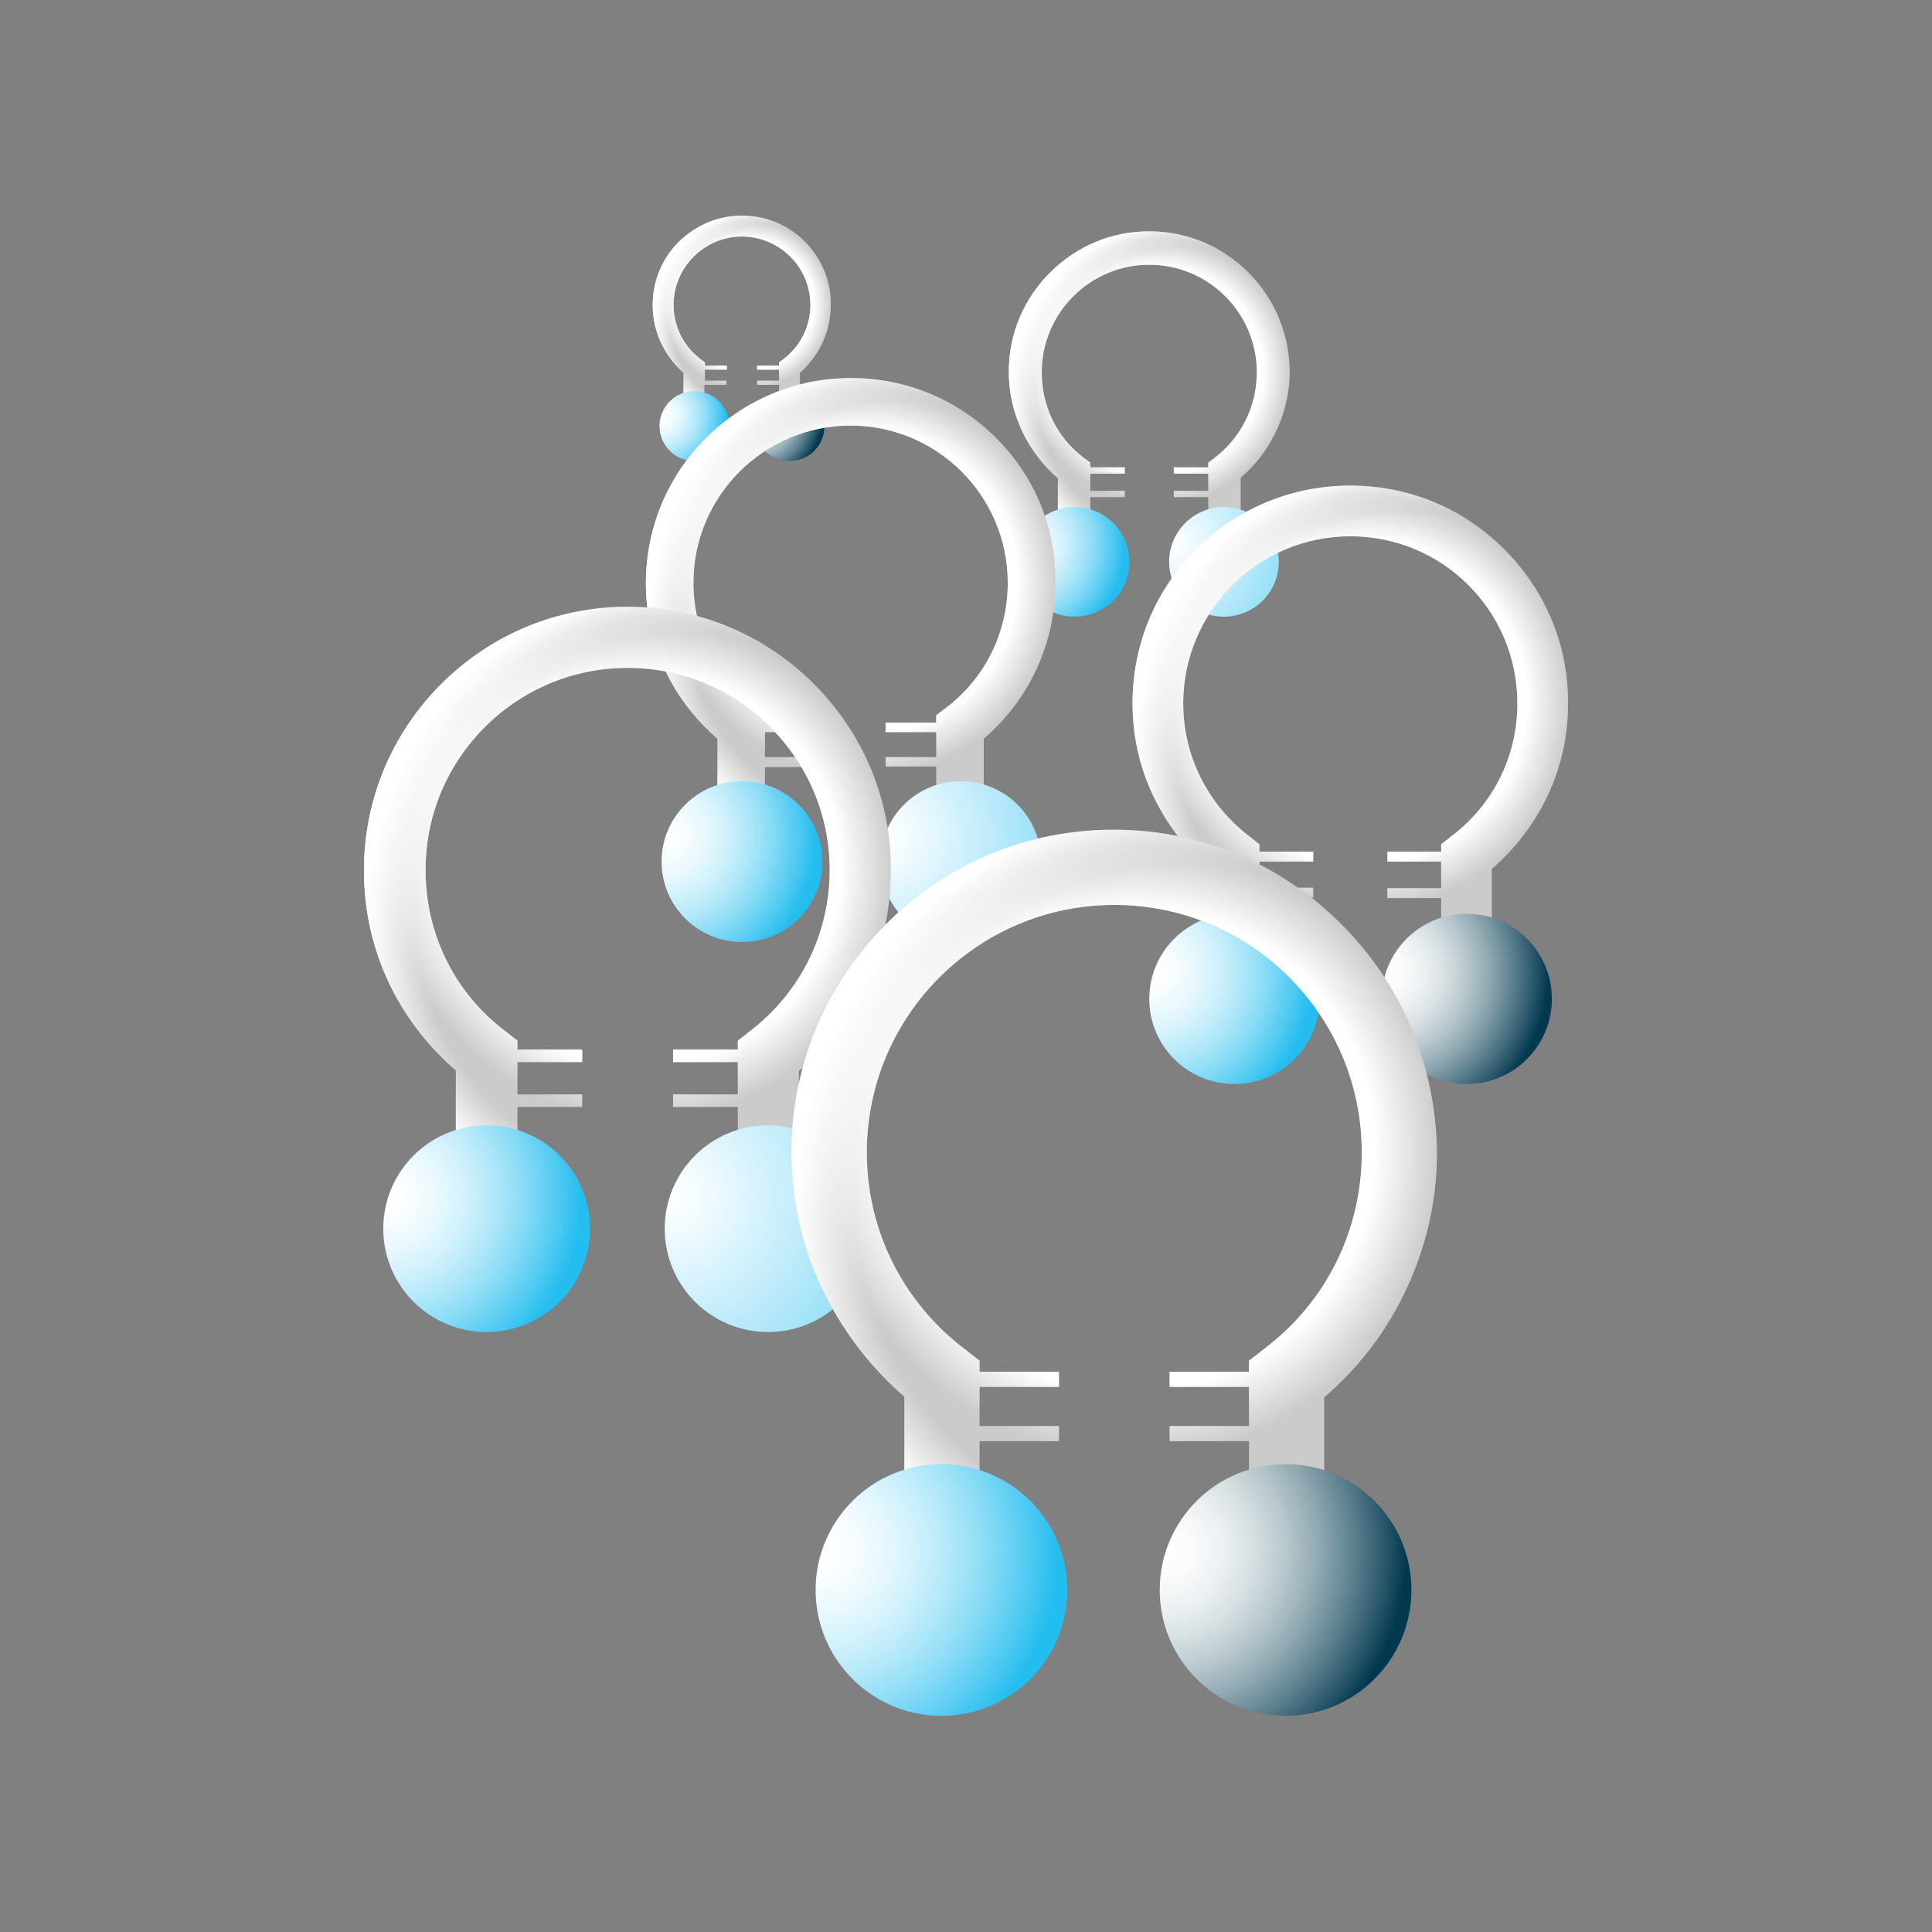 <svg width="290" height="290" viewBox="0 0 290 290" fill="none" xmlns="http://www.w3.org/2000/svg">
<rect x="0" y="0" width="290" height="290" fill="#808080" stroke="none"/>
<path d="M187.403 40.913C183.406 36.916 178.154 34.722 172.511 34.722C166.868 34.722 161.616 36.916 157.619 40.913C153.622 44.911 151.427 50.162 151.427 55.805C151.427 59.176 152.211 62.311 153.7 65.289C154.954 67.719 156.679 69.992 158.795 71.794V84.413H163.654V74.616H168.827V73.676H163.654V71.089H168.827V70.149H163.654V69.443L162.714 68.738C158.638 65.681 156.365 60.978 156.365 55.884C156.365 47.027 163.576 39.738 172.511 39.738C181.368 39.738 188.657 46.949 188.657 55.884C188.657 60.978 186.306 65.681 182.308 68.738L181.368 69.443V70.149H176.195V71.089H181.368V73.676H176.195V74.616H181.368V84.335H186.227V71.716C188.343 69.913 190.068 67.719 191.322 65.211C192.811 62.232 193.595 59.019 193.595 55.727C193.516 50.162 191.4 44.911 187.403 40.913Z" fill="url(#paint0_radial_280_1108)"/>
<path d="M187.403 40.913C183.406 36.916 178.154 34.722 172.511 34.722C166.868 34.722 161.616 36.916 157.619 40.913C153.622 44.911 151.427 50.162 151.427 55.805C151.427 59.176 152.211 62.311 153.7 65.289C154.954 67.719 156.679 69.992 158.795 71.794V84.413H163.654V74.616H168.827V73.676H163.654V71.089H168.827V70.149H163.654V69.443L162.714 68.738C158.638 65.681 156.365 60.978 156.365 55.884C156.365 47.027 163.576 39.738 172.511 39.738C181.368 39.738 188.657 46.949 188.657 55.884C188.657 60.978 186.306 65.681 182.308 68.738L181.368 69.443V70.149H176.195V71.089H181.368V73.676H176.195V74.616H181.368V84.335H186.227V71.716C188.343 69.913 190.068 67.719 191.322 65.211C192.811 62.232 193.595 59.019 193.595 55.727C193.516 50.162 191.4 44.911 187.403 40.913Z" fill="url(#paint1_radial_280_1108)"/>
<path d="M187.403 40.913C183.406 36.916 178.154 34.722 172.511 34.722C166.868 34.722 161.616 36.916 157.619 40.913C153.622 44.911 151.427 50.162 151.427 55.805C151.427 59.176 152.211 62.311 153.7 65.289C154.954 67.719 156.679 69.992 158.795 71.794V84.413H163.654V74.616H168.827V73.676H163.654V71.089H168.827V70.149H163.654V69.443L162.714 68.738C158.638 65.681 156.365 60.978 156.365 55.884C156.365 47.027 163.576 39.738 172.511 39.738C181.368 39.738 188.657 46.949 188.657 55.884C188.657 60.978 186.306 65.681 182.308 68.738L181.368 69.443V70.149H176.195V71.089H181.368V73.676H176.195V74.616H181.368V84.335H186.227V71.716C188.343 69.913 190.068 67.719 191.322 65.211C192.811 62.232 193.595 59.019 193.595 55.727C193.516 50.162 191.4 44.911 187.403 40.913Z" fill="url(#paint2_radial_280_1108)"/>
<path d="M183.719 92.565C188.264 92.565 191.949 88.88 191.949 84.335C191.949 79.79 188.264 76.105 183.719 76.105C179.174 76.105 175.489 79.79 175.489 84.335C175.489 88.88 179.174 92.565 183.719 92.565Z" fill="url(#paint3_radial_280_1108)"/>
<path d="M161.303 92.565C165.848 92.565 169.533 88.88 169.533 84.335C169.533 79.79 165.848 76.105 161.303 76.105C156.758 76.105 153.073 79.79 153.073 84.335C153.073 88.88 156.758 92.565 161.303 92.565Z" fill="url(#paint4_radial_280_1108)"/>
<path d="M120.86 36.289C118.352 33.781 114.981 32.37 111.376 32.37C107.77 32.37 104.479 33.781 101.892 36.289C99.384 38.797 97.973 42.167 97.973 45.773C97.973 47.889 98.443 49.927 99.384 51.808C100.168 53.376 101.265 54.786 102.597 55.962V63.957H105.733V57.765H109.025V57.138H105.811V55.492H109.103V54.865H105.811V54.395L105.184 53.924C102.597 51.965 101.108 48.986 101.108 45.773C101.108 40.13 105.733 35.505 111.376 35.505C117.019 35.505 121.643 40.13 121.643 45.773C121.643 48.986 120.154 51.965 117.568 53.924L116.941 54.395V54.865H113.649V55.492H116.941V57.138H113.649V57.765H116.941V63.957H120.076V55.962C121.408 54.786 122.506 53.376 123.289 51.808C124.23 49.927 124.7 47.889 124.7 45.773C124.779 42.246 123.368 38.876 120.86 36.289Z" fill="url(#paint5_radial_280_1108)"/>
<path d="M120.86 36.289C118.352 33.781 114.981 32.37 111.376 32.37C107.77 32.37 104.479 33.781 101.892 36.289C99.384 38.797 97.973 42.167 97.973 45.773C97.973 47.889 98.443 49.927 99.384 51.808C100.168 53.376 101.265 54.786 102.597 55.962V63.957H105.733V57.765H109.025V57.138H105.811V55.492H109.103V54.865H105.811V54.395L105.184 53.924C102.597 51.965 101.108 48.986 101.108 45.773C101.108 40.13 105.733 35.505 111.376 35.505C117.019 35.505 121.643 40.13 121.643 45.773C121.643 48.986 120.154 51.965 117.568 53.924L116.941 54.395V54.865H113.649V55.492H116.941V57.138H113.649V57.765H116.941V63.957H120.076V55.962C121.408 54.786 122.506 53.376 123.289 51.808C124.23 49.927 124.7 47.889 124.7 45.773C124.779 42.246 123.368 38.876 120.86 36.289Z" fill="url(#paint6_radial_280_1108)"/>
<path d="M120.86 36.289C118.352 33.781 114.981 32.37 111.376 32.37C107.77 32.37 104.479 33.781 101.892 36.289C99.384 38.797 97.973 42.167 97.973 45.773C97.973 47.889 98.443 49.927 99.384 51.808C100.168 53.376 101.265 54.786 102.597 55.962V63.957H105.733V57.765H109.025V57.138H105.811V55.492H109.103V54.865H105.811V54.395L105.184 53.924C102.597 51.965 101.108 48.986 101.108 45.773C101.108 40.13 105.733 35.505 111.376 35.505C117.019 35.505 121.643 40.13 121.643 45.773C121.643 48.986 120.154 51.965 117.568 53.924L116.941 54.395V54.865H113.649V55.492H116.941V57.138H113.649V57.765H116.941V63.957H120.076V55.962C121.408 54.786 122.506 53.376 123.289 51.808C124.23 49.927 124.7 47.889 124.7 45.773C124.779 42.246 123.368 38.876 120.86 36.289Z" fill="url(#paint7_radial_280_1108)"/>
<path d="M118.508 69.208C121.408 69.208 123.76 66.857 123.76 63.957C123.76 61.056 121.408 58.705 118.508 58.705C115.608 58.705 113.257 61.056 113.257 63.957C113.257 66.857 115.608 69.208 118.508 69.208Z" fill="url(#paint8_radial_280_1108)"/>
<path d="M104.244 69.208C107.144 69.208 109.495 66.857 109.495 63.957C109.495 61.056 107.144 58.705 104.244 58.705C101.343 58.705 98.992 61.056 98.992 63.957C98.992 66.857 101.343 69.208 104.244 69.208Z" fill="url(#paint9_radial_280_1108)"/>
<path d="M149.546 65.76C143.746 59.959 135.987 56.746 127.757 56.746C119.527 56.746 111.846 59.959 105.968 65.76C100.168 71.559 96.954 79.319 96.954 87.549C96.954 92.408 98.051 97.111 100.246 101.422C102.049 105.027 104.635 108.241 107.692 110.905V129.324H114.824V115.138H122.427V113.649H114.824V109.887H122.427V108.476H114.824V107.378L113.414 106.281C107.457 101.735 104.087 94.916 104.087 87.47C104.087 74.46 114.668 63.878 127.678 63.878C140.689 63.878 151.27 74.46 151.27 87.47C151.27 94.916 147.9 101.814 141.943 106.281L140.532 107.378V108.476H132.93V109.887H140.532V113.649H132.93V115.059H140.532V129.324H147.665V110.905C150.722 108.241 153.308 105.027 155.111 101.422C157.305 97.111 158.403 92.408 158.403 87.549C158.56 79.319 155.346 71.559 149.546 65.76Z" fill="url(#paint10_radial_280_1108)"/>
<path d="M149.546 65.76C143.746 59.959 135.987 56.746 127.757 56.746C119.527 56.746 111.846 59.959 105.968 65.76C100.168 71.559 96.954 79.319 96.954 87.549C96.954 92.408 98.051 97.111 100.246 101.422C102.049 105.027 104.635 108.241 107.692 110.905V129.324H114.824V115.138H122.427V113.649H114.824V109.887H122.427V108.476H114.824V107.378L113.414 106.281C107.457 101.735 104.087 94.916 104.087 87.47C104.087 74.46 114.668 63.878 127.678 63.878C140.689 63.878 151.27 74.46 151.27 87.47C151.27 94.916 147.9 101.814 141.943 106.281L140.532 107.378V108.476H132.93V109.887H140.532V113.649H132.93V115.059H140.532V129.324H147.665V110.905C150.722 108.241 153.308 105.027 155.111 101.422C157.305 97.111 158.403 92.408 158.403 87.549C158.56 79.319 155.346 71.559 149.546 65.76Z" fill="url(#paint11_radial_280_1108)"/>
<path d="M149.546 65.76C143.746 59.959 135.987 56.746 127.757 56.746C119.527 56.746 111.846 59.959 105.968 65.76C100.168 71.559 96.954 79.319 96.954 87.549C96.954 92.408 98.051 97.111 100.246 101.422C102.049 105.027 104.635 108.241 107.692 110.905V129.324H114.824V115.138H122.427V113.649H114.824V109.887H122.427V108.476H114.824V107.378L113.414 106.281C107.457 101.735 104.087 94.916 104.087 87.47C104.087 74.46 114.668 63.878 127.678 63.878C140.689 63.878 151.27 74.46 151.27 87.47C151.27 94.916 147.9 101.814 141.943 106.281L140.532 107.378V108.476H132.93V109.887H140.532V113.649H132.93V115.059H140.532V129.324H147.665V110.905C150.722 108.241 153.308 105.027 155.111 101.422C157.305 97.111 158.403 92.408 158.403 87.549C158.56 79.319 155.346 71.559 149.546 65.76Z" fill="url(#paint12_radial_280_1108)"/>
<path d="M144.216 141.395C150.882 141.395 156.287 135.991 156.287 129.324C156.287 122.658 150.882 117.254 144.216 117.254C137.55 117.254 132.146 122.658 132.146 129.324C132.146 135.991 137.55 141.395 144.216 141.395Z" fill="url(#paint13_radial_280_1108)"/>
<path d="M111.376 141.395C118.042 141.395 123.446 135.991 123.446 129.324C123.446 122.658 118.042 117.254 111.376 117.254C104.71 117.254 99.306 122.658 99.306 129.324C99.306 135.991 104.71 141.395 111.376 141.395Z" fill="url(#paint14_radial_280_1108)"/>
<path d="M122.192 102.676C114.746 95.23 104.792 91.076 94.211 91.076C83.63 91.076 73.676 95.23 66.23 102.676C58.784 110.122 54.63 120.076 54.63 130.657C54.63 136.927 56.041 142.962 58.862 148.527C61.214 153.151 64.506 157.305 68.424 160.676V184.346H77.673V166.162H87.392V164.281H77.673V159.422H87.392V157.541H77.673V156.208L75.87 154.797C68.189 148.997 63.879 140.141 63.879 130.578C63.879 113.805 77.516 100.246 94.211 100.246C110.906 100.246 124.543 113.884 124.543 130.578C124.543 140.141 120.154 148.997 112.552 154.797L110.749 156.208V157.541H101.03V159.422H110.749V164.281H101.03V166.162H110.749V184.424H119.919V160.754C123.838 157.384 127.13 153.23 129.481 148.605C132.303 143.041 133.714 137.005 133.714 130.735C133.792 120.076 129.638 110.122 122.192 102.676Z" fill="url(#paint15_radial_280_1108)"/>
<path d="M122.192 102.676C114.746 95.23 104.792 91.076 94.211 91.076C83.63 91.076 73.676 95.23 66.23 102.676C58.784 110.122 54.63 120.076 54.63 130.657C54.63 136.927 56.041 142.962 58.862 148.527C61.214 153.151 64.506 157.305 68.424 160.676V184.346H77.673V166.162H87.392V164.281H77.673V159.422H87.392V157.541H77.673V156.208L75.87 154.797C68.189 148.997 63.879 140.141 63.879 130.578C63.879 113.805 77.516 100.246 94.211 100.246C110.906 100.246 124.543 113.884 124.543 130.578C124.543 140.141 120.154 148.997 112.552 154.797L110.749 156.208V157.541H101.03V159.422H110.749V164.281H101.03V166.162H110.749V184.424H119.919V160.754C123.838 157.384 127.13 153.23 129.481 148.605C132.303 143.041 133.714 137.005 133.714 130.735C133.792 120.076 129.638 110.122 122.192 102.676Z" fill="url(#paint16_radial_280_1108)"/>
<path d="M122.192 102.676C114.746 95.23 104.792 91.076 94.211 91.076C83.63 91.076 73.676 95.23 66.23 102.676C58.784 110.122 54.63 120.076 54.63 130.657C54.63 136.927 56.041 142.962 58.862 148.527C61.214 153.151 64.506 157.305 68.424 160.676V184.346H77.673V166.162H87.392V164.281H77.673V159.422H87.392V157.541H77.673V156.208L75.87 154.797C68.189 148.997 63.879 140.141 63.879 130.578C63.879 113.805 77.516 100.246 94.211 100.246C110.906 100.246 124.543 113.884 124.543 130.578C124.543 140.141 120.154 148.997 112.552 154.797L110.749 156.208V157.541H101.03V159.422H110.749V164.281H101.03V166.162H110.749V184.424H119.919V160.754C123.838 157.384 127.13 153.23 129.481 148.605C132.303 143.041 133.714 137.005 133.714 130.735C133.792 120.076 129.638 110.122 122.192 102.676Z" fill="url(#paint17_radial_280_1108)"/>
<path d="M115.295 199.943C123.866 199.943 130.814 192.995 130.814 184.424C130.814 175.854 123.866 168.906 115.295 168.906C106.724 168.906 99.776 175.854 99.776 184.424C99.776 192.995 106.724 199.943 115.295 199.943Z" fill="url(#paint18_radial_280_1108)"/>
<path d="M73.049 199.943C81.62 199.943 88.568 192.995 88.568 184.424C88.568 175.854 81.62 168.906 73.049 168.906C64.478 168.906 57.53 175.854 57.53 184.424C57.53 192.995 64.478 199.943 73.049 199.943Z" fill="url(#paint19_radial_280_1108)"/>
<path d="M225.808 82.454C219.616 76.262 211.465 72.892 202.687 72.892C193.987 72.892 185.757 76.262 179.565 82.454C173.373 88.646 170.003 96.797 170.003 105.576C170.003 110.749 171.179 115.765 173.53 120.311C175.489 124.151 178.154 127.6 181.446 130.343V149.859H189.049V134.732H197.122V133.243H189.049V129.324H197.122V127.835H189.049V126.738L187.56 125.562C181.289 120.781 177.606 113.492 177.606 105.576C177.606 91.781 188.814 80.495 202.687 80.495C216.56 80.495 227.768 91.703 227.768 105.576C227.768 113.492 224.162 120.781 217.814 125.562L216.325 126.738V127.835H208.252V129.324H216.325V133.322H208.252V134.811H216.325V149.938H223.927V130.422C227.219 127.6 229.884 124.151 231.843 120.389C234.195 115.765 235.37 110.827 235.37 105.654C235.449 96.876 232 88.646 225.808 82.454Z" fill="url(#paint20_radial_280_1108)"/>
<path d="M225.808 82.454C219.616 76.262 211.465 72.892 202.687 72.892C193.987 72.892 185.757 76.262 179.565 82.454C173.373 88.646 170.003 96.797 170.003 105.576C170.003 110.749 171.179 115.765 173.53 120.311C175.489 124.151 178.154 127.6 181.446 130.343V149.859H189.049V134.732H197.122V133.243H189.049V129.324H197.122V127.835H189.049V126.738L187.56 125.562C181.289 120.781 177.606 113.492 177.606 105.576C177.606 91.781 188.814 80.495 202.687 80.495C216.56 80.495 227.768 91.703 227.768 105.576C227.768 113.492 224.162 120.781 217.814 125.562L216.325 126.738V127.835H208.252V129.324H216.325V133.322H208.252V134.811H216.325V149.938H223.927V130.422C227.219 127.6 229.884 124.151 231.843 120.389C234.195 115.765 235.37 110.827 235.37 105.654C235.449 96.876 232 88.646 225.808 82.454Z" fill="url(#paint21_radial_280_1108)"/>
<path d="M225.808 82.454C219.616 76.262 211.465 72.892 202.687 72.892C193.987 72.892 185.757 76.262 179.565 82.454C173.373 88.646 170.003 96.797 170.003 105.576C170.003 110.749 171.179 115.765 173.53 120.311C175.489 124.151 178.154 127.6 181.446 130.343V149.859H189.049V134.732H197.122V133.243H189.049V129.324H197.122V127.835H189.049V126.738L187.56 125.562C181.289 120.781 177.606 113.492 177.606 105.576C177.606 91.781 188.814 80.495 202.687 80.495C216.56 80.495 227.768 91.703 227.768 105.576C227.768 113.492 224.162 120.781 217.814 125.562L216.325 126.738V127.835H208.252V129.324H216.325V133.322H208.252V134.811H216.325V149.938H223.927V130.422C227.219 127.6 229.884 124.151 231.843 120.389C234.195 115.765 235.37 110.827 235.37 105.654C235.449 96.876 232 88.646 225.808 82.454Z" fill="url(#paint22_radial_280_1108)"/>
<path d="M220.165 162.713C227.221 162.713 232.941 156.994 232.941 149.938C232.941 142.882 227.221 137.162 220.165 137.162C213.11 137.162 207.39 142.882 207.39 149.938C207.39 156.994 213.11 162.713 220.165 162.713Z" fill="url(#paint23_radial_280_1108)"/>
<path d="M185.287 162.713C192.343 162.713 198.063 156.994 198.063 149.938C198.063 142.882 192.343 137.162 185.287 137.162C178.231 137.162 172.511 142.882 172.511 149.938C172.511 156.994 178.231 162.713 185.287 162.713Z" fill="url(#paint24_radial_280_1108)"/>
<path d="M201.354 138.73C192.184 129.559 180.035 124.543 167.181 124.543C154.249 124.543 142.1 129.559 133.008 138.73C123.838 147.9 118.822 160.049 118.822 172.903C118.822 180.584 120.546 187.951 124.073 194.77C126.973 200.413 130.97 205.508 135.751 209.662V238.584H147.038V216.324H158.952V214.051H147.038V208.173H158.952V205.9H147.038V204.254L144.843 202.53C135.516 195.476 130.108 184.659 130.108 172.981C130.108 152.524 146.724 135.83 167.26 135.83C187.795 135.83 204.411 152.446 204.411 172.981C204.411 184.659 199.081 195.476 189.676 202.53L187.481 204.254V205.9H175.568V208.173H187.481V214.051H175.568V216.324H187.481V238.662H198.768V209.741C203.627 205.586 207.624 200.492 210.446 194.849C213.895 188.03 215.697 180.662 215.697 172.981C215.541 160.049 210.524 147.9 201.354 138.73Z" fill="url(#paint25_radial_280_1108)"/>
<path d="M201.354 138.73C192.184 129.559 180.035 124.543 167.181 124.543C154.249 124.543 142.1 129.559 133.008 138.73C123.838 147.9 118.822 160.049 118.822 172.903C118.822 180.584 120.546 187.951 124.073 194.77C126.973 200.413 130.97 205.508 135.751 209.662V238.584H147.038V216.324H158.952V214.051H147.038V208.173H158.952V205.9H147.038V204.254L144.843 202.53C135.516 195.476 130.108 184.659 130.108 172.981C130.108 152.524 146.724 135.83 167.26 135.83C187.795 135.83 204.411 152.446 204.411 172.981C204.411 184.659 199.081 195.476 189.676 202.53L187.481 204.254V205.9H175.568V208.173H187.481V214.051H175.568V216.324H187.481V238.662H198.768V209.741C203.627 205.586 207.624 200.492 210.446 194.849C213.895 188.03 215.697 180.662 215.697 172.981C215.541 160.049 210.524 147.9 201.354 138.73Z" fill="url(#paint26_radial_280_1108)"/>
<path d="M201.354 138.73C192.184 129.559 180.035 124.543 167.181 124.543C154.249 124.543 142.1 129.559 133.008 138.73C123.838 147.9 118.822 160.049 118.822 172.903C118.822 180.584 120.546 187.951 124.073 194.77C126.973 200.413 130.97 205.508 135.751 209.662V238.584H147.038V216.324H158.952V214.051H147.038V208.173H158.952V205.9H147.038V204.254L144.843 202.53C135.516 195.476 130.108 184.659 130.108 172.981C130.108 152.524 146.724 135.83 167.26 135.83C187.795 135.83 204.411 152.446 204.411 172.981C204.411 184.659 199.081 195.476 189.676 202.53L187.481 204.254V205.9H175.568V208.173H187.481V214.051H175.568V216.324H187.481V238.662H198.768V209.741C203.627 205.586 207.624 200.492 210.446 194.849C213.895 188.03 215.697 180.662 215.697 172.981C215.541 160.049 210.524 147.9 201.354 138.73Z" fill="url(#paint27_radial_280_1108)"/>
<path d="M192.968 257.551C203.4 257.551 211.857 249.094 211.857 238.662C211.857 228.23 203.4 219.773 192.968 219.773C182.536 219.773 174.079 228.23 174.079 238.662C174.079 249.094 182.536 257.551 192.968 257.551Z" fill="url(#paint28_radial_280_1108)"/>
<path d="M141.316 257.551C151.749 257.551 160.206 249.094 160.206 238.662C160.206 228.23 151.749 219.773 141.316 219.773C130.884 219.773 122.427 228.23 122.427 238.662C122.427 249.094 130.884 257.551 141.316 257.551Z" fill="url(#paint29_radial_280_1108)"/>
<defs>
<radialGradient id="paint0_radial_280_1108" cx="0" cy="0" r="1" gradientUnits="userSpaceOnUse" gradientTransform="translate(147.037 44.797) scale(33.997 33.997)">
<stop stop-color="white"/>
<stop offset="0.326" stop-color="#EBEBEB"/>
<stop offset="0.742" stop-color="#CBCBCB"/>
</radialGradient>
<radialGradient id="paint1_radial_280_1108" cx="0" cy="0" r="1" gradientUnits="userSpaceOnUse" gradientTransform="translate(173.801 55.636) scale(20.73 20.73)">
<stop offset="0.758" stop-color="white"/>
<stop offset="0.966" stop-color="white" stop-opacity="0"/>
</radialGradient>
<radialGradient id="paint2_radial_280_1108" cx="0" cy="0" r="1" gradientUnits="userSpaceOnUse" gradientTransform="translate(177.45 58.925) scale(33.378)">
<stop offset="0.656" stop-color="white" stop-opacity="0"/>
<stop offset="0.771" stop-color="white"/>
</radialGradient>
<radialGradient id="paint3_radial_280_1108" cx="0" cy="0" r="1" gradientUnits="userSpaceOnUse" gradientTransform="translate(175.792 81.736) scale(15.878)">
<stop stop-color="white"/>
<stop offset="0.224" stop-color="#EEFAFE"/>
<stop offset="0.668" stop-color="#C1ECFB"/>
<stop offset="1" stop-color="#9BE1F8"/>
</radialGradient>
<radialGradient id="paint4_radial_280_1108" cx="0" cy="0" r="1" gradientUnits="userSpaceOnUse" gradientTransform="translate(153.348 81.736) scale(15.878)">
<stop stop-color="white"/>
<stop offset="0.111" stop-color="#FAFDFF"/>
<stop offset="0.243" stop-color="#EBF9FE"/>
<stop offset="0.387" stop-color="#D3F2FC"/>
<stop offset="0.538" stop-color="#B2E8F9"/>
<stop offset="0.695" stop-color="#87DBF6"/>
<stop offset="0.854" stop-color="#53CBF2"/>
<stop offset="0.981" stop-color="#24BDEF"/>
</radialGradient>
<radialGradient id="paint5_radial_280_1108" cx="0" cy="0" r="1" gradientUnits="userSpaceOnUse" gradientTransform="translate(95.159 38.793) scale(21.631 21.631)">
<stop stop-color="white"/>
<stop offset="0.326" stop-color="#EBEBEB"/>
<stop offset="0.742" stop-color="#CBCBCB"/>
</radialGradient>
<radialGradient id="paint6_radial_280_1108" cx="0" cy="0" r="1" gradientUnits="userSpaceOnUse" gradientTransform="translate(112.188 45.689) scale(13.19 13.19)">
<stop offset="0.758" stop-color="white"/>
<stop offset="0.966" stop-color="white" stop-opacity="0"/>
</radialGradient>
<radialGradient id="paint7_radial_280_1108" cx="0" cy="0" r="1" gradientUnits="userSpaceOnUse" gradientTransform="translate(114.51 47.782) scale(21.238 21.238)">
<stop offset="0.656" stop-color="white" stop-opacity="0"/>
<stop offset="0.771" stop-color="white"/>
</radialGradient>
<radialGradient id="paint8_radial_280_1108" cx="0" cy="0" r="1" gradientUnits="userSpaceOnUse" gradientTransform="translate(113.455 62.296) scale(10.103 10.103)">
<stop stop-color="white"/>
<stop offset="0.113" stop-color="#FBFBFC"/>
<stop offset="0.237" stop-color="#EDF1F3"/>
<stop offset="0.366" stop-color="#D7E0E3"/>
<stop offset="0.5" stop-color="#B8C8CE"/>
<stop offset="0.636" stop-color="#91A9B2"/>
<stop offset="0.774" stop-color="#608391"/>
<stop offset="0.912" stop-color="#28576A"/>
<stop offset="1" stop-color="#00384E"/>
</radialGradient>
<radialGradient id="paint9_radial_280_1108" cx="0" cy="0" r="1" gradientUnits="userSpaceOnUse" gradientTransform="translate(99.174 62.296) scale(10.103 10.103)">
<stop stop-color="white"/>
<stop offset="0.111" stop-color="#FAFDFF"/>
<stop offset="0.243" stop-color="#EBF9FE"/>
<stop offset="0.387" stop-color="#D3F2FC"/>
<stop offset="0.538" stop-color="#B2E8F9"/>
<stop offset="0.695" stop-color="#87DBF6"/>
<stop offset="0.854" stop-color="#53CBF2"/>
<stop offset="0.981" stop-color="#24BDEF"/>
</radialGradient>
<radialGradient id="paint10_radial_280_1108" cx="0" cy="0" r="1" gradientUnits="userSpaceOnUse" gradientTransform="translate(90.489 71.436) scale(49.763 49.763)">
<stop stop-color="white"/>
<stop offset="0.326" stop-color="#EBEBEB"/>
<stop offset="0.742" stop-color="#CBCBCB"/>
</radialGradient>
<radialGradient id="paint11_radial_280_1108" cx="0" cy="0" r="1" gradientUnits="userSpaceOnUse" gradientTransform="translate(129.664 87.3) scale(30.344 30.344)">
<stop offset="0.758" stop-color="white"/>
<stop offset="0.966" stop-color="white" stop-opacity="0"/>
</radialGradient>
<radialGradient id="paint12_radial_280_1108" cx="0" cy="0" r="1" gradientUnits="userSpaceOnUse" gradientTransform="translate(135.005 92.115) scale(48.857 48.857)">
<stop offset="0.656" stop-color="white" stop-opacity="0"/>
<stop offset="0.771" stop-color="white"/>
</radialGradient>
<radialGradient id="paint13_radial_280_1108" cx="0" cy="0" r="1" gradientUnits="userSpaceOnUse" gradientTransform="translate(132.578 125.504) scale(23.241)">
<stop stop-color="white"/>
<stop offset="0.224" stop-color="#EEFAFE"/>
<stop offset="0.668" stop-color="#C1ECFB"/>
<stop offset="1" stop-color="#9BE1F8"/>
</radialGradient>
<radialGradient id="paint14_radial_280_1108" cx="0" cy="0" r="1" gradientUnits="userSpaceOnUse" gradientTransform="translate(99.727 125.504) scale(23.241 23.241)">
<stop stop-color="white"/>
<stop offset="0.111" stop-color="#FAFDFF"/>
<stop offset="0.243" stop-color="#EBF9FE"/>
<stop offset="0.387" stop-color="#D3F2FC"/>
<stop offset="0.538" stop-color="#B2E8F9"/>
<stop offset="0.695" stop-color="#87DBF6"/>
<stop offset="0.854" stop-color="#53CBF2"/>
<stop offset="0.981" stop-color="#24BDEF"/>
</radialGradient>
<radialGradient id="paint15_radial_280_1108" cx="0" cy="0" r="1" gradientUnits="userSpaceOnUse" gradientTransform="translate(46.169 109.988) scale(64.022 64.022)">
<stop stop-color="white"/>
<stop offset="0.326" stop-color="#EBEBEB"/>
<stop offset="0.742" stop-color="#CBCBCB"/>
</radialGradient>
<radialGradient id="paint16_radial_280_1108" cx="0" cy="0" r="1" gradientUnits="userSpaceOnUse" gradientTransform="translate(96.57 130.398) scale(39.039)">
<stop offset="0.758" stop-color="white"/>
<stop offset="0.966" stop-color="white" stop-opacity="0"/>
</radialGradient>
<radialGradient id="paint17_radial_280_1108" cx="0" cy="0" r="1" gradientUnits="userSpaceOnUse" gradientTransform="translate(103.441 136.593) scale(62.857 62.857)">
<stop offset="0.656" stop-color="white" stop-opacity="0"/>
<stop offset="0.771" stop-color="white"/>
</radialGradient>
<radialGradient id="paint18_radial_280_1108" cx="0" cy="0" r="1" gradientUnits="userSpaceOnUse" gradientTransform="translate(100.319 179.549) scale(29.901 29.901)">
<stop stop-color="white"/>
<stop offset="0.224" stop-color="#EEFAFE"/>
<stop offset="0.668" stop-color="#C1ECFB"/>
<stop offset="1" stop-color="#9BE1F8"/>
</radialGradient>
<radialGradient id="paint19_radial_280_1108" cx="0" cy="0" r="1" gradientUnits="userSpaceOnUse" gradientTransform="translate(58.053 179.549) scale(29.901 29.901)">
<stop stop-color="white"/>
<stop offset="0.111" stop-color="#FAFDFF"/>
<stop offset="0.243" stop-color="#EBF9FE"/>
<stop offset="0.387" stop-color="#D3F2FC"/>
<stop offset="0.538" stop-color="#B2E8F9"/>
<stop offset="0.695" stop-color="#87DBF6"/>
<stop offset="0.854" stop-color="#53CBF2"/>
<stop offset="0.981" stop-color="#24BDEF"/>
</radialGradient>
<radialGradient id="paint20_radial_280_1108" cx="0" cy="0" r="1" gradientUnits="userSpaceOnUse" gradientTransform="translate(163.132 88.517) scale(52.825 52.825)">
<stop stop-color="white"/>
<stop offset="0.326" stop-color="#EBEBEB"/>
<stop offset="0.742" stop-color="#CBCBCB"/>
</radialGradient>
<radialGradient id="paint21_radial_280_1108" cx="0" cy="0" r="1" gradientUnits="userSpaceOnUse" gradientTransform="translate(204.718 105.358) scale(32.211 32.211)">
<stop offset="0.758" stop-color="white"/>
<stop offset="0.966" stop-color="white" stop-opacity="0"/>
</radialGradient>
<radialGradient id="paint22_radial_280_1108" cx="0" cy="0" r="1" gradientUnits="userSpaceOnUse" gradientTransform="translate(210.387 110.469) scale(51.863 51.863)">
<stop offset="0.656" stop-color="white" stop-opacity="0"/>
<stop offset="0.771" stop-color="white"/>
</radialGradient>
<radialGradient id="paint23_radial_280_1108" cx="0" cy="0" r="1" gradientUnits="userSpaceOnUse" gradientTransform="translate(207.811 145.912) scale(24.671)">
<stop stop-color="white"/>
<stop offset="0.113" stop-color="#FBFBFC"/>
<stop offset="0.237" stop-color="#EDF1F3"/>
<stop offset="0.366" stop-color="#D7E0E3"/>
<stop offset="0.5" stop-color="#B8C8CE"/>
<stop offset="0.636" stop-color="#91A9B2"/>
<stop offset="0.774" stop-color="#608391"/>
<stop offset="0.912" stop-color="#28576A"/>
<stop offset="1" stop-color="#00384E"/>
</radialGradient>
<radialGradient id="paint24_radial_280_1108" cx="0" cy="0" r="1" gradientUnits="userSpaceOnUse" gradientTransform="translate(172.938 145.912) scale(24.671 24.671)">
<stop stop-color="white"/>
<stop offset="0.111" stop-color="#FAFDFF"/>
<stop offset="0.243" stop-color="#EBF9FE"/>
<stop offset="0.387" stop-color="#D3F2FC"/>
<stop offset="0.538" stop-color="#B2E8F9"/>
<stop offset="0.695" stop-color="#87DBF6"/>
<stop offset="0.854" stop-color="#53CBF2"/>
<stop offset="0.981" stop-color="#24BDEF"/>
</radialGradient>
<radialGradient id="paint25_radial_280_1108" cx="0" cy="0" r="1" gradientUnits="userSpaceOnUse" gradientTransform="translate(108.505 147.687) scale(78.236 78.236)">
<stop stop-color="white"/>
<stop offset="0.326" stop-color="#EBEBEB"/>
<stop offset="0.742" stop-color="#CBCBCB"/>
</radialGradient>
<radialGradient id="paint26_radial_280_1108" cx="0" cy="0" r="1" gradientUnits="userSpaceOnUse" gradientTransform="translate(170.096 172.628) scale(47.706 47.706)">
<stop offset="0.758" stop-color="white"/>
<stop offset="0.966" stop-color="white" stop-opacity="0"/>
</radialGradient>
<radialGradient id="paint27_radial_280_1108" cx="0" cy="0" r="1" gradientUnits="userSpaceOnUse" gradientTransform="translate(178.493 180.198) scale(76.812 76.812)">
<stop offset="0.656" stop-color="white" stop-opacity="0"/>
<stop offset="0.771" stop-color="white"/>
</radialGradient>
<radialGradient id="paint28_radial_280_1108" cx="0" cy="0" r="1" gradientUnits="userSpaceOnUse" gradientTransform="translate(174.677 232.692) scale(36.539 36.539)">
<stop stop-color="white"/>
<stop offset="0.113" stop-color="#FBFBFC"/>
<stop offset="0.237" stop-color="#EDF1F3"/>
<stop offset="0.366" stop-color="#D7E0E3"/>
<stop offset="0.5" stop-color="#B8C8CE"/>
<stop offset="0.636" stop-color="#91A9B2"/>
<stop offset="0.774" stop-color="#608391"/>
<stop offset="0.912" stop-color="#28576A"/>
<stop offset="1" stop-color="#00384E"/>
</radialGradient>
<radialGradient id="paint29_radial_280_1108" cx="0" cy="0" r="1" gradientUnits="userSpaceOnUse" gradientTransform="translate(123.028 232.692) scale(36.539 36.539)">
<stop stop-color="white"/>
<stop offset="0.111" stop-color="#FAFDFF"/>
<stop offset="0.243" stop-color="#EBF9FE"/>
<stop offset="0.387" stop-color="#D3F2FC"/>
<stop offset="0.538" stop-color="#B2E8F9"/>
<stop offset="0.695" stop-color="#87DBF6"/>
<stop offset="0.854" stop-color="#53CBF2"/>
<stop offset="0.981" stop-color="#24BDEF"/>
</radialGradient>
</defs>
</svg>
